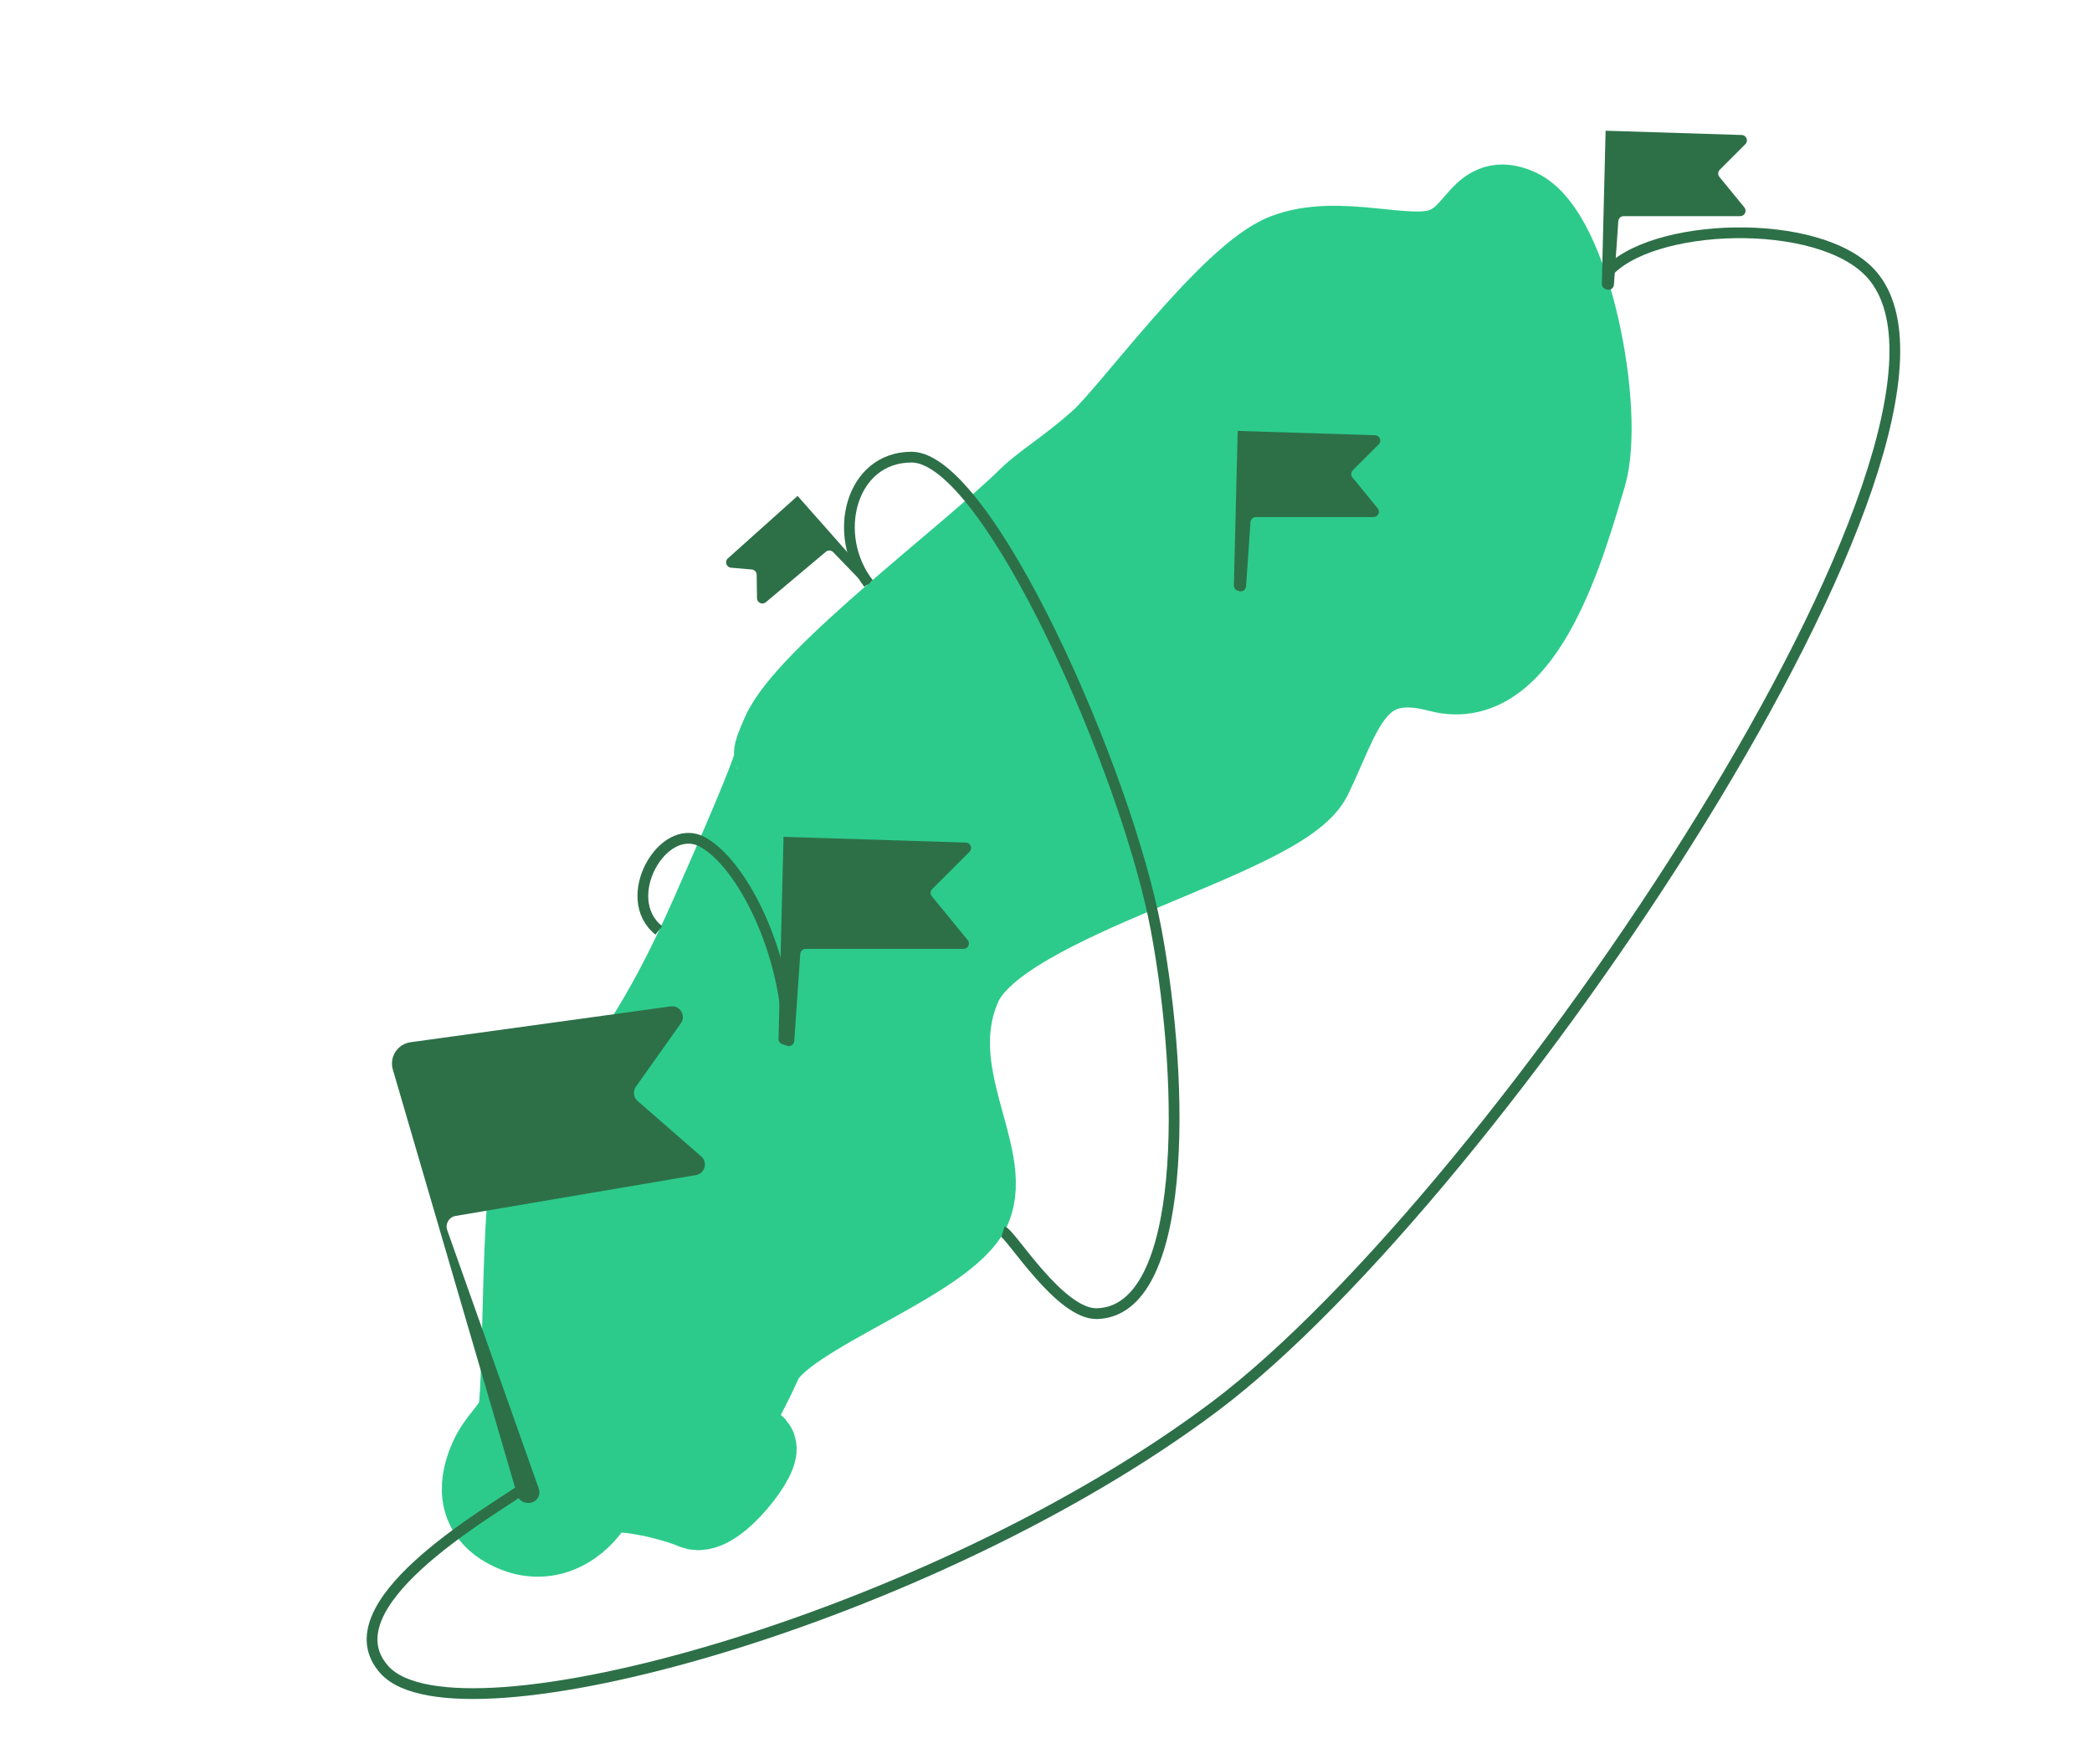 <svg width="389" height="328" viewBox="0 0 389 328" fill="none" xmlns="http://www.w3.org/2000/svg">
<path d="M294.902 88.459C298.455 76.644 292.072 43.143 282.273 38.808C275.273 35.712 275.184 43.481 268.454 46.081C261.724 48.682 249.022 43.342 238.927 47.243C228.832 51.144 210.281 76.682 204.695 81.741C199.11 86.8 193.992 89.846 191.272 92.536C180.361 103.327 150.018 125.881 145.375 136.377C140.732 146.873 150.902 127.666 132.124 170.116C113.345 212.566 102.303 208.518 99.517 214.816C96.731 221.113 97.555 260.243 96.214 263.275C94.873 266.307 92.544 267.787 90.996 271.286C89.449 274.784 87.699 281.261 95.399 284.667C103.098 288.073 109.097 282.081 110.541 278.816C111.986 275.551 125.047 278.819 129.013 280.573C132.98 282.328 142.437 269.778 140.337 268.849C138.237 267.92 135.164 272.975 133.298 272.15C131.431 271.324 137.735 262.12 141.655 253.257C145.576 244.394 176.175 234.504 180.509 224.707C184.842 214.911 171.551 199.55 178.774 183.223C185.996 166.896 238.248 155.987 243.874 144.531C249.499 133.075 251.652 120.641 267.616 124.914C283.581 129.187 291.35 100.274 294.902 88.459Z" fill="#2DCB8B" stroke="#2DCB8B" stroke-width="15"/>
<path d="M161.5 108.5C154.5 99.5 158.177 85 169.5 85C183.654 85 209.565 143.608 215.009 173.001C220.453 202.394 220.711 243.743 204.017 244.265C197.121 244.48 188 229.5 186.5 229M97 277C90.5 281.5 60.758 298.598 71.5 310.501C84.928 325.379 173.278 301.067 225.902 261.514C278.526 221.96 373.767 80.03 348 51C338.337 40.114 306.505 41.323 298.642 51M146.5 194C146.5 177 137.758 160.274 130.5 156.5C123.241 152.726 115 167.001 122.5 173.001" stroke="#2D7048" stroke-width="2"/>
<path d="M298.789 53.835L298.536 53.75C298.119 53.611 297.841 53.216 297.852 52.777L298.558 24.306L323.866 25.102C324.741 25.13 325.161 26.19 324.541 26.809L319.79 31.56C319.427 31.923 319.398 32.503 319.724 32.9L324.355 38.56C324.889 39.213 324.424 40.194 323.581 40.194H301.916C301.391 40.194 300.955 40.6 300.919 41.125L300.103 52.955C300.058 53.607 299.409 54.042 298.789 53.835Z" fill="#2D7048"/>
<path d="M146.378 194.46L145.446 194.149C145.029 194.01 144.752 193.615 144.763 193.175L145.694 155.605L179.605 156.672C180.481 156.699 180.9 157.759 180.281 158.378L173.342 165.317C172.978 165.681 172.949 166.26 173.275 166.658L179.943 174.808C180.477 175.461 180.013 176.441 179.169 176.441L149.808 176.441C149.282 176.441 148.846 176.848 148.81 177.373L147.692 193.58C147.647 194.232 146.999 194.666 146.378 194.46Z" fill="#2D7048"/>
<path d="M230.389 109.91L230.117 109.819C229.7 109.68 229.422 109.285 229.433 108.846L230.145 80.124L255.691 80.927C256.566 80.955 256.986 82.015 256.366 82.634L251.555 87.445C251.192 87.809 251.163 88.388 251.488 88.786L256.175 94.515C256.709 95.168 256.245 96.148 255.401 96.148L233.524 96.148C232.999 96.148 232.563 96.555 232.527 97.079L231.703 109.03C231.658 109.683 231.009 110.117 230.389 109.91Z" fill="#2D7048"/>
<path d="M154.927 102.671L160.532 108.476C160.899 108.856 161.525 108.787 161.801 108.337C161.986 108.035 161.952 107.647 161.718 107.381L148.311 92.213L135.353 103.82C134.701 104.405 135.062 105.486 135.934 105.561L139.79 105.895C140.302 105.94 140.697 106.365 140.703 106.878L140.761 111.229C140.772 112.073 141.759 112.524 142.405 111.982L153.564 102.6C153.967 102.262 154.562 102.293 154.927 102.671Z" fill="#2D7048"/>
<path d="M97.999 279.444L97.791 279.411C97.024 279.293 96.394 278.741 96.177 277.996L73.047 198.879C72.361 196.534 73.92 194.128 76.34 193.794L124.706 187.131C126.441 186.892 127.624 188.841 126.61 190.269L118.248 202.056C117.654 202.894 117.791 204.046 118.566 204.721L130.388 215.022C131.661 216.13 131.073 218.219 129.41 218.502L84.711 226.099C83.487 226.307 82.746 227.569 83.161 228.739L100.189 276.799C100.695 278.226 99.494 279.675 97.999 279.444Z" fill="#2D7048"/>
</svg>

